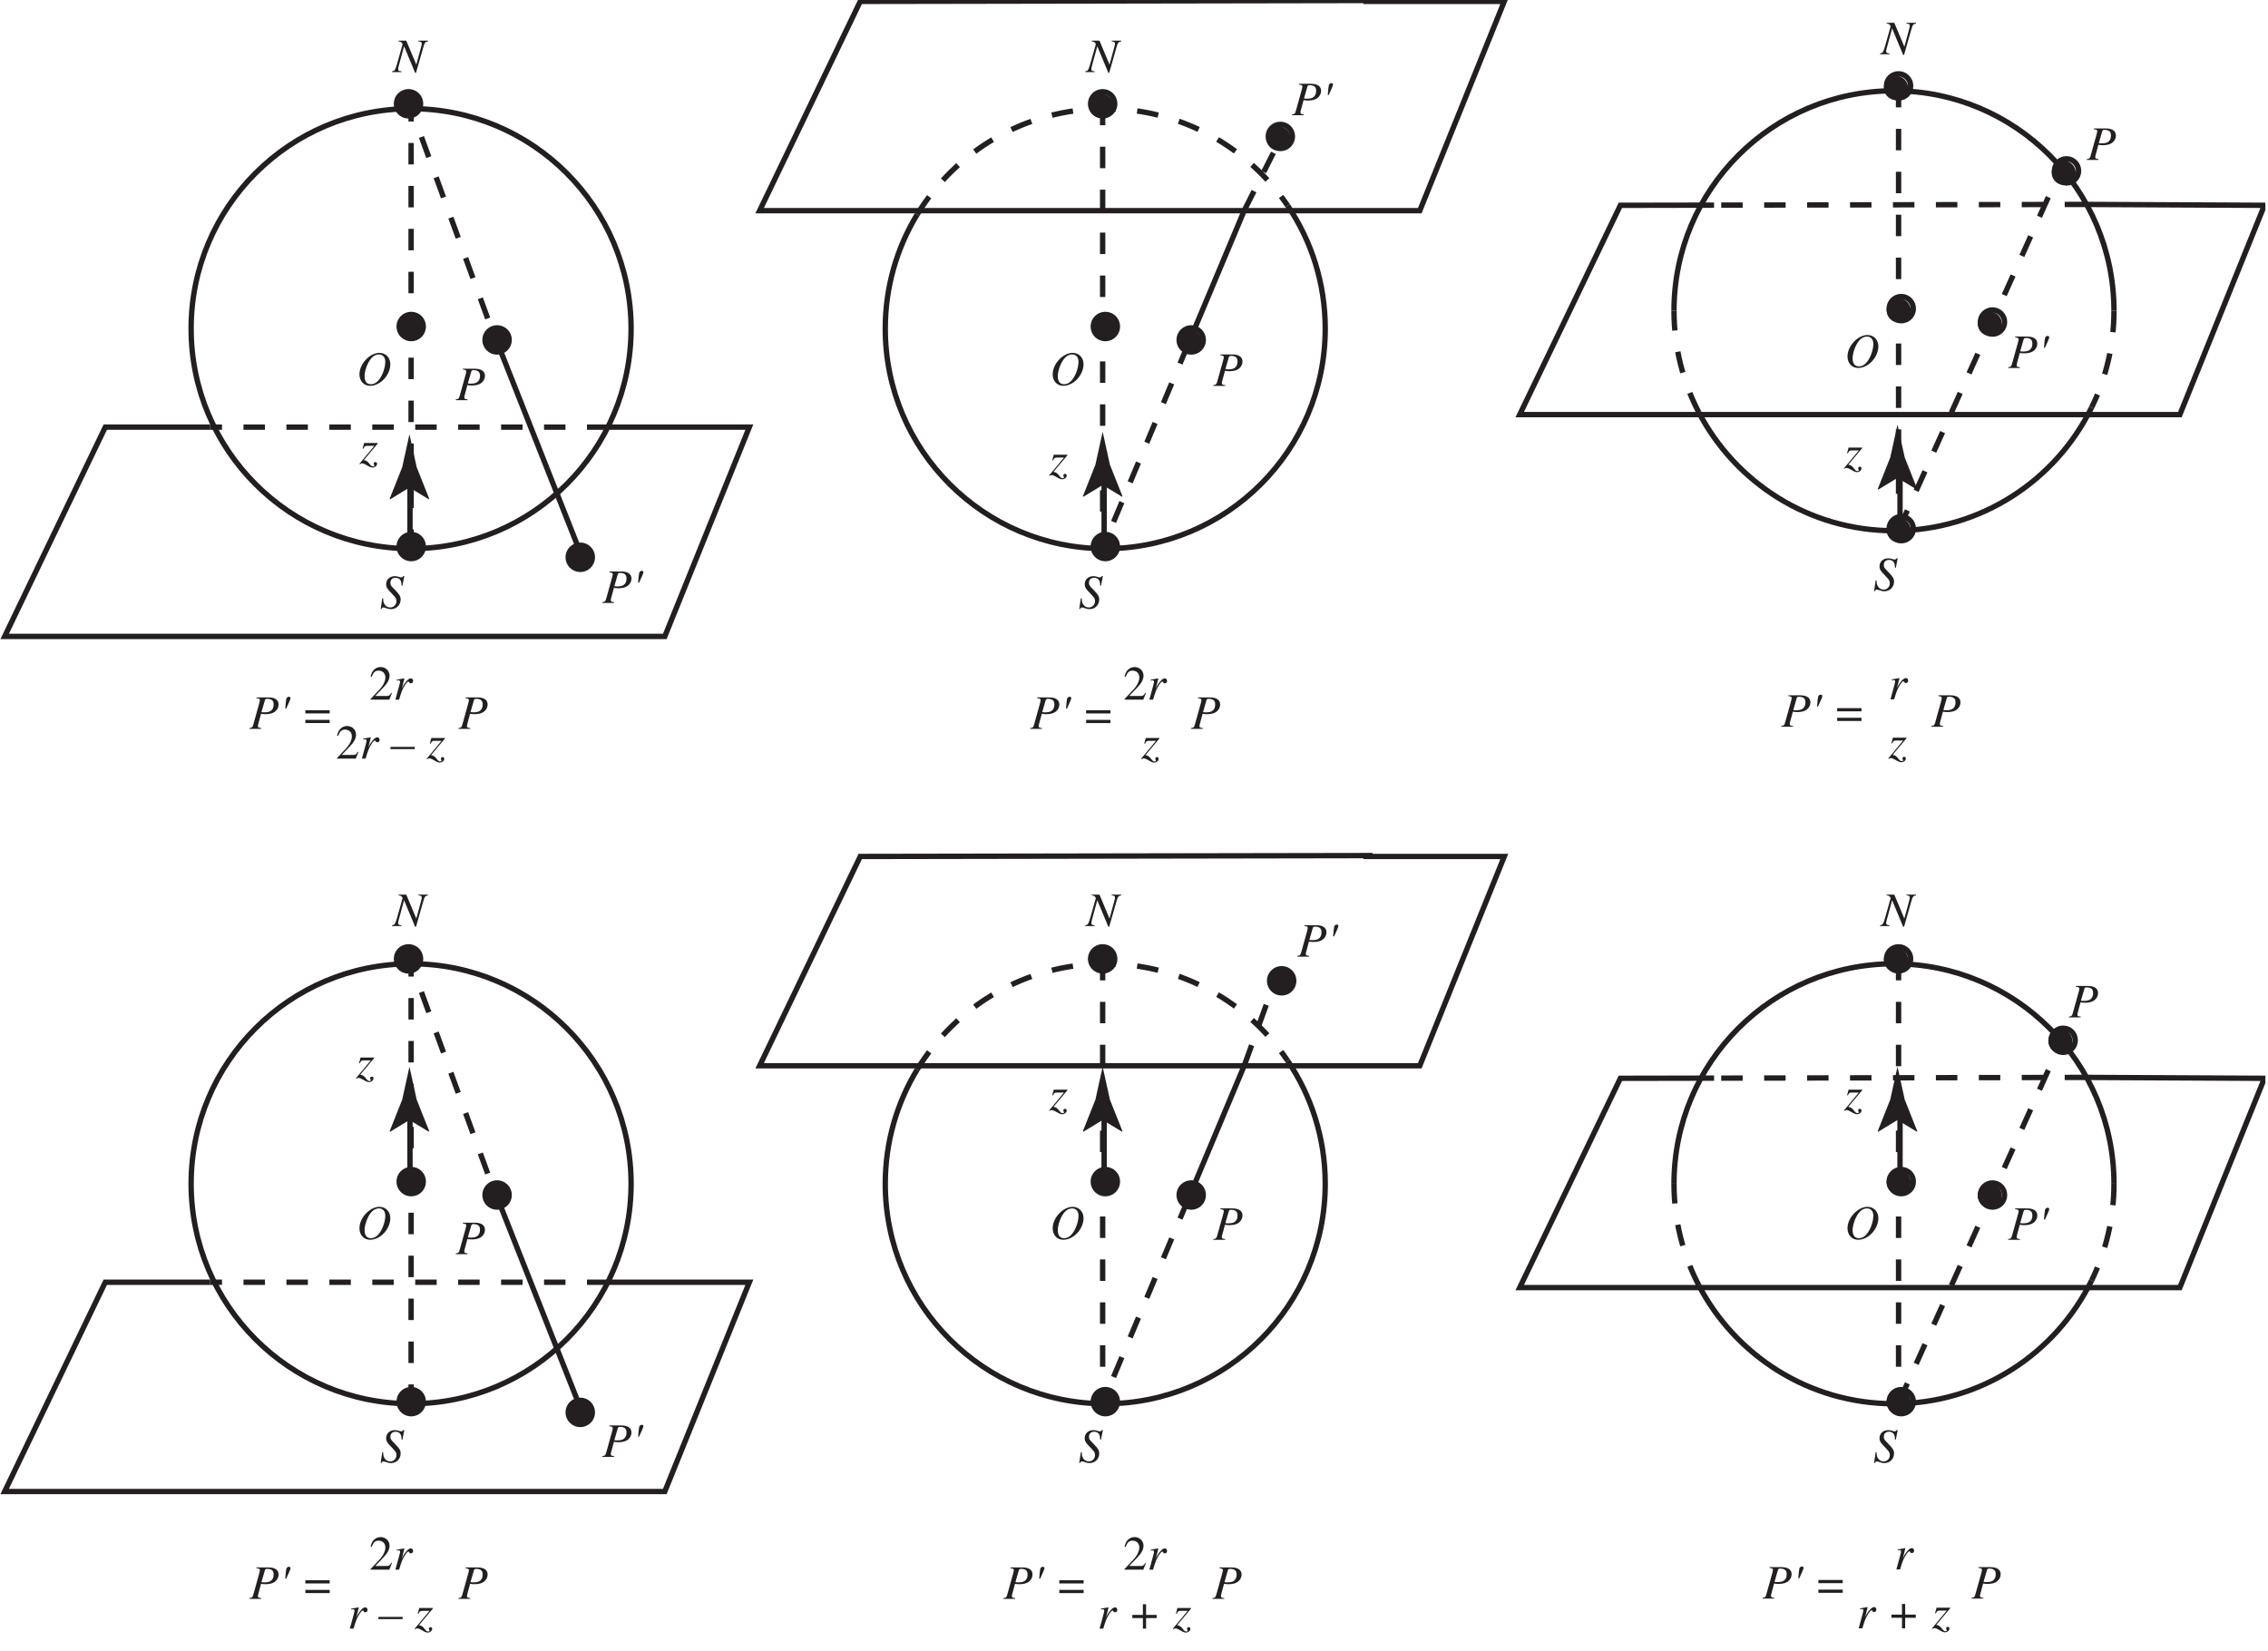 <?xml version="1.0" encoding="UTF-8"?>
<svg xmlns="http://www.w3.org/2000/svg" xmlns:xlink="http://www.w3.org/1999/xlink" width="422.58" height="307.59" viewBox="0 0 422.58 307.59">
<defs>
<g>
<g id="glyph-0-0">
</g>
<g id="glyph-0-1">
<path d="M 4.266 -5.984 C 3.5 -5.984 2.688 -5.625 1.969 -4.969 C 1.062 -4.125 0.531 -3.031 0.531 -1.984 C 0.531 -0.734 1.359 0.156 2.5 0.156 C 4.359 0.156 6.188 -1.719 6.281 -3.75 C 6.344 -5.016 5.469 -5.984 4.266 -5.984 Z M 4.172 -5.688 C 4.891 -5.688 5.344 -5.172 5.344 -4.328 C 5.344 -3.344 4.922 -2.047 4.328 -1.188 C 3.844 -0.484 3.281 -0.141 2.656 -0.141 C 1.891 -0.141 1.484 -0.672 1.484 -1.656 C 1.484 -2.5 1.922 -3.844 2.469 -4.625 C 2.969 -5.344 3.516 -5.688 4.172 -5.688 Z M 4.172 -5.688 "/>
</g>
<g id="glyph-0-2">
<path d="M 1.312 -5.719 C 1.828 -5.656 1.953 -5.578 1.953 -5.344 C 1.953 -5.203 1.906 -5.047 1.797 -4.625 L 0.734 -0.812 C 0.578 -0.266 0.516 -0.219 0 -0.141 L 0 0 L 2.203 0 L 2.203 -0.141 C 1.641 -0.219 1.594 -0.25 1.594 -0.562 C 1.594 -0.672 1.609 -0.734 1.703 -1.078 L 2.172 -2.812 C 2.406 -2.766 2.625 -2.734 3 -2.734 C 3.734 -2.734 4.344 -2.891 4.719 -3.172 C 5.172 -3.5 5.438 -4 5.438 -4.531 C 5.438 -5.391 4.766 -5.859 3.547 -5.859 L 1.312 -5.859 Z M 2.891 -5.344 C 2.953 -5.531 3.047 -5.594 3.312 -5.594 C 3.656 -5.594 4 -5.516 4.172 -5.375 C 4.406 -5.219 4.516 -4.953 4.516 -4.531 C 4.516 -3.938 4.297 -3.531 3.906 -3.297 C 3.625 -3.141 3.281 -3.078 2.719 -3.078 C 2.562 -3.078 2.516 -3.078 2.25 -3.125 Z M 2.891 -5.344 "/>
</g>
<g id="glyph-0-3">
<path d="M 4.203 -4.203 L 4.562 -6 L 4.359 -6 C 4.234 -5.797 4.156 -5.766 3.953 -5.766 C 3.844 -5.766 3.734 -5.781 3.547 -5.859 C 3.344 -5.938 3.047 -5.984 2.781 -5.984 C 1.844 -5.984 1.172 -5.359 1.172 -4.484 C 1.172 -4 1.312 -3.734 1.844 -3.156 C 1.891 -3.125 2.047 -2.953 2.203 -2.781 C 2.344 -2.625 2.484 -2.484 2.547 -2.406 C 2.969 -1.969 3.094 -1.734 3.094 -1.344 C 3.094 -0.672 2.594 -0.156 1.938 -0.156 C 1.172 -0.156 0.625 -0.797 0.625 -1.672 C 0.625 -1.734 0.625 -1.766 0.641 -1.844 L 0.453 -1.875 L 0.156 0.141 L 0.312 0.141 C 0.375 -0.078 0.469 -0.156 0.656 -0.156 C 0.75 -0.156 0.891 -0.125 1.125 -0.047 C 1.531 0.109 1.781 0.156 2.062 0.156 C 3.094 0.156 3.875 -0.609 3.875 -1.641 C 3.875 -2.219 3.672 -2.562 2.859 -3.391 C 2.047 -4.203 1.969 -4.328 1.969 -4.766 C 1.969 -5.344 2.344 -5.688 2.953 -5.688 C 3.297 -5.688 3.562 -5.562 3.75 -5.359 C 3.953 -5.125 4.031 -4.828 4.047 -4.234 Z M 4.203 -4.203 "/>
</g>
<g id="glyph-0-4">
<path d="M 1.375 -3.781 C 1.906 -4.922 2.172 -5.578 2.172 -5.719 C 2.172 -5.859 2.047 -5.984 1.875 -5.984 C 1.656 -5.984 1.438 -5.812 1.391 -5.609 C 1.344 -5.406 1.25 -4.703 1.188 -3.781 Z M 1.375 -3.781 "/>
</g>
<g id="glyph-0-5">
<path d="M 6.531 -5.859 L 4.75 -5.859 L 4.75 -5.719 C 5.25 -5.672 5.375 -5.594 5.375 -5.266 C 5.375 -5.156 5.359 -5.062 5.297 -4.875 C 5.281 -4.844 5.281 -4.812 5.281 -4.797 L 4.359 -1.391 L 2.484 -5.859 L 1.047 -5.859 L 1.047 -5.719 C 1.469 -5.688 1.641 -5.562 1.812 -5.219 L 0.75 -1.469 C 0.406 -0.328 0.328 -0.219 -0.172 -0.141 L -0.172 0 L 1.594 0 L 1.594 -0.141 C 1.125 -0.172 0.969 -0.281 0.969 -0.531 C 0.969 -0.641 1 -0.828 1.047 -1.016 L 2.078 -4.812 L 4.141 0.141 L 4.297 0.141 L 5.594 -4.391 C 5.922 -5.547 5.969 -5.594 6.531 -5.719 Z M 6.531 -5.859 "/>
</g>
<g id="glyph-0-6">
<path d="M 0.734 -2.781 C 0.906 -3.219 1.047 -3.312 1.453 -3.312 L 2.766 -3.312 L -0.016 0.031 L 0.062 0.109 C 0.203 0 0.328 -0.047 0.469 -0.047 C 0.703 -0.047 0.984 0.078 1.406 0.328 C 1.859 0.609 2.156 0.734 2.422 0.734 C 2.859 0.734 3.266 0.406 3.266 0.047 C 3.266 -0.156 3.141 -0.281 2.953 -0.281 C 2.766 -0.281 2.641 -0.156 2.641 0.016 C 2.641 0.078 2.672 0.156 2.719 0.266 C 2.75 0.328 2.766 0.375 2.766 0.406 C 2.766 0.484 2.672 0.531 2.531 0.531 C 2.297 0.531 2.188 0.453 1.891 0.094 C 1.5 -0.422 1.328 -0.531 0.812 -0.656 L 3.406 -3.75 L 3.406 -3.844 L 0.859 -3.844 L 0.578 -2.812 Z M 0.734 -2.781 "/>
</g>
<g id="glyph-0-7">
</g>
<g id="glyph-0-8">
<path d="M 5.297 -3.469 L 0.766 -3.469 L 0.766 -2.875 L 5.297 -2.875 Z M 5.297 -1.672 L 0.766 -1.672 L 0.766 -1.078 L 5.297 -1.078 Z M 5.297 -1.672 "/>
</g>
<g id="glyph-0-9">
<path d="M 1.094 0 C 1.547 -1.531 1.703 -1.906 2.125 -2.594 C 2.422 -3.094 2.672 -3.375 2.828 -3.375 C 2.891 -3.375 2.922 -3.344 2.969 -3.25 C 3.031 -3.094 3.109 -3.047 3.281 -3.047 C 3.562 -3.047 3.703 -3.219 3.703 -3.5 C 3.703 -3.766 3.531 -3.969 3.281 -3.969 C 3.078 -3.969 2.828 -3.828 2.594 -3.578 C 2.234 -3.203 1.875 -2.672 1.719 -2.312 L 1.594 -2 L 2.078 -3.938 L 2.047 -3.969 C 1.391 -3.844 1.312 -3.828 0.656 -3.719 L 0.656 -3.562 C 0.859 -3.609 0.891 -3.609 0.969 -3.609 C 1.156 -3.609 1.281 -3.516 1.281 -3.359 C 1.281 -3.234 1.281 -3.234 1.125 -2.625 L 0.406 0 Z M 1.094 0 "/>
</g>
<g id="glyph-0-10">
<path d="M 4.531 -2.188 L 0.016 -2.188 L -0.047 -1.766 L 4.469 -1.766 Z M 4.531 -2.188 "/>
</g>
<g id="glyph-0-11">
<path d="M 2.734 -2.562 L 0.766 -2.562 L 0.766 -1.969 L 2.734 -1.969 L 2.734 0 L 3.328 0 L 3.328 -1.969 L 5.297 -1.969 L 5.297 -2.562 L 3.328 -2.562 L 3.328 -4.547 L 2.734 -4.547 Z M 2.734 -2.562 "/>
</g>
<g id="glyph-1-0">
</g>
<g id="glyph-1-1">
<path d="M 4.266 -1.234 L 4.156 -1.281 C 3.812 -0.75 3.719 -0.688 3.297 -0.688 L 1.156 -0.688 L 2.656 -2.266 C 3.453 -3.094 3.812 -3.781 3.812 -4.484 C 3.812 -5.375 3.078 -6.078 2.141 -6.078 C 1.656 -6.078 1.188 -5.875 0.859 -5.516 C 0.562 -5.203 0.438 -4.922 0.281 -4.281 L 0.469 -4.234 C 0.828 -5.125 1.141 -5.406 1.766 -5.406 C 2.531 -5.406 3.031 -4.891 3.031 -4.141 C 3.031 -3.438 2.625 -2.609 1.875 -1.812 L 0.266 -0.109 L 0.266 0 L 3.766 0 Z M 4.266 -1.234 "/>
</g>
</g>
<clipPath id="clip-0">
<path clip-rule="nonzero" d="M 0.07 233 L 146 233 L 146 284 L 0.07 284 Z M 0.07 233 "/>
</clipPath>
<clipPath id="clip-1">
<path clip-rule="nonzero" d="M 0.07 74 L 146 74 L 146 125 L 0.07 125 Z M 0.07 74 "/>
</clipPath>
<clipPath id="clip-2">
<path clip-rule="nonzero" d="M 277 195 L 422.09 195 L 422.09 246 L 277 246 Z M 277 195 "/>
</clipPath>
<clipPath id="clip-3">
<path clip-rule="nonzero" d="M 277 32 L 422.09 32 L 422.09 84 L 277 84 Z M 277 32 "/>
</clipPath>
</defs>
<path fill="none" stroke-width="10" stroke-linecap="butt" stroke-linejoin="miter" stroke="rgb(13.73%, 12.16%, 12.549%)" stroke-opacity="1" stroke-miterlimit="4" d="M 1175.146 866.083 C 1175.146 639.688 991.659 456.163 765.264 456.163 C 538.908 456.163 355.383 639.688 355.383 866.083 C 355.383 1092.439 538.908 1275.965 765.264 1275.965 C 991.659 1275.965 1175.146 1092.439 1175.146 866.083 Z M 1175.146 866.083 " transform="matrix(0.1, 0, 0, -0.1, 0.072, 307.181)"/>
<path fill="none" stroke-width="10" stroke-linecap="butt" stroke-linejoin="miter" stroke="rgb(13.73%, 12.16%, 12.549%)" stroke-opacity="1" stroke-dasharray="40 40" stroke-miterlimit="4" d="M 1132.941 682.558 L 390.468 682.558 " transform="matrix(0.1, 0, 0, -0.1, 0.072, 307.181)"/>
<g clip-path="url(#clip-0)">
<path fill="none" stroke-width="10" stroke-linecap="butt" stroke-linejoin="miter" stroke="rgb(13.73%, 12.16%, 12.549%)" stroke-opacity="1" stroke-miterlimit="4" d="M 390.468 682.558 L 195.443 682.558 L 7.967 292.586 L 1237.964 292.586 L 1395.478 682.558 L 1132.941 682.558 " transform="matrix(0.1, 0, 0, -0.1, 0.072, 307.181)"/>
</g>
<path fill="none" stroke-width="10" stroke-linecap="butt" stroke-linejoin="miter" stroke="rgb(13.73%, 12.16%, 12.549%)" stroke-opacity="1" stroke-dasharray="40 40" stroke-miterlimit="4" d="M 907.954 885.054 L 765.264 1275.965 L 765.264 456.163 " transform="matrix(0.1, 0, 0, -0.1, 0.072, 307.181)"/>
<path fill="none" stroke-width="10" stroke-linecap="butt" stroke-linejoin="miter" stroke="rgb(13.73%, 12.16%, 12.549%)" stroke-opacity="1" stroke-miterlimit="4" d="M 1082.953 442.551 L 922.935 847.582 " transform="matrix(0.1, 0, 0, -0.1, 0.072, 307.181)"/>
<path fill-rule="nonzero" fill="rgb(13.73%, 12.16%, 12.549%)" fill-opacity="1" d="M 78.762 261.234 C 78.762 259.992 77.754 258.988 76.516 258.988 C 75.273 258.988 74.27 259.992 74.27 261.234 C 74.27 262.477 75.273 263.48 76.516 263.48 C 77.754 263.48 78.762 262.477 78.762 261.234 "/>
<path fill="none" stroke-width="10" stroke-linecap="butt" stroke-linejoin="miter" stroke="rgb(13.73%, 12.16%, 12.549%)" stroke-opacity="1" stroke-miterlimit="4" d="M 787.951 460.074 C 787.951 472.513 777.859 482.565 765.46 482.565 C 753.021 482.565 742.969 472.513 742.969 460.074 C 742.969 447.636 753.021 437.583 765.46 437.583 C 777.859 437.583 787.951 447.636 787.951 460.074 Z M 787.951 460.074 " transform="matrix(0.1, 0, 0, -0.1, 0.072, 307.181)"/>
<path fill-rule="nonzero" fill="rgb(13.73%, 12.16%, 12.549%)" fill-opacity="1" d="M 94.742 222.785 C 94.742 221.543 93.734 220.539 92.492 220.539 C 91.254 220.539 90.246 221.543 90.246 222.785 C 90.246 224.027 91.254 225.031 92.492 225.031 C 93.734 225.031 94.742 224.027 94.742 222.785 "/>
<path fill="none" stroke-width="10" stroke-linecap="butt" stroke-linejoin="miter" stroke="rgb(13.73%, 12.16%, 12.549%)" stroke-opacity="1" stroke-miterlimit="4" d="M 947.968 845.079 C 947.968 857.517 937.877 867.57 925.438 867.57 C 913.039 867.57 902.947 857.517 902.947 845.079 C 902.947 832.64 913.039 822.588 925.438 822.588 C 937.877 822.588 947.968 832.64 947.968 845.079 Z M 947.968 845.079 " transform="matrix(0.1, 0, 0, -0.1, 0.072, 307.181)"/>
<path fill-rule="nonzero" fill="rgb(13.73%, 12.16%, 12.549%)" fill-opacity="1" d="M 78.762 220.289 C 78.762 219.047 77.758 218.043 76.516 218.043 C 75.273 218.043 74.27 219.047 74.27 220.289 C 74.27 221.531 75.273 222.535 76.516 222.535 C 77.758 222.535 78.762 221.531 78.762 220.289 "/>
<path fill="none" stroke-width="10" stroke-linecap="butt" stroke-linejoin="miter" stroke="rgb(13.73%, 12.16%, 12.549%)" stroke-opacity="1" stroke-miterlimit="4" d="M 787.951 870.073 C 787.951 882.511 777.898 892.564 765.46 892.564 C 753.021 892.564 742.969 882.511 742.969 870.073 C 742.969 857.635 753.021 847.582 765.46 847.582 C 777.898 847.582 787.951 857.635 787.951 870.073 Z M 787.951 870.073 " transform="matrix(0.1, 0, 0, -0.1, 0.072, 307.181)"/>
<path fill-rule="nonzero" fill="rgb(13.73%, 12.16%, 12.549%)" fill-opacity="1" d="M 78.262 178.844 C 78.262 177.602 77.258 176.598 76.016 176.598 C 74.773 176.598 73.77 177.602 73.77 178.844 C 73.77 180.086 74.773 181.09 76.016 181.09 C 77.258 181.09 78.262 180.086 78.262 178.844 "/>
<path fill="none" stroke-width="10" stroke-linecap="butt" stroke-linejoin="miter" stroke="rgb(13.73%, 12.16%, 12.549%)" stroke-opacity="1" stroke-miterlimit="4" d="M 782.944 1285.079 C 782.944 1297.517 772.892 1307.569 760.453 1307.569 C 748.015 1307.569 737.962 1297.517 737.962 1285.079 C 737.962 1272.64 748.015 1262.588 760.453 1262.588 C 772.892 1262.588 782.944 1272.64 782.944 1285.079 Z M 782.944 1285.079 " transform="matrix(0.1, 0, 0, -0.1, 0.072, 307.181)"/>
<path fill-rule="nonzero" fill="rgb(13.73%, 12.16%, 12.549%)" fill-opacity="1" d="M 110.223 263.23 C 110.223 261.992 109.215 260.984 107.973 260.984 C 106.734 260.984 105.727 261.992 105.727 263.23 C 105.727 264.473 106.734 265.48 107.973 265.48 C 109.215 265.48 110.223 264.473 110.223 263.23 "/>
<path fill="none" stroke-width="10" stroke-linecap="butt" stroke-linejoin="miter" stroke="rgb(13.73%, 12.16%, 12.549%)" stroke-opacity="1" stroke-miterlimit="4" d="M 1102.979 440.087 C 1102.979 452.486 1092.888 462.577 1080.449 462.577 C 1068.05 462.577 1057.959 452.486 1057.959 440.087 C 1057.959 427.648 1068.05 417.557 1080.449 417.557 C 1092.888 417.557 1102.979 427.648 1102.979 440.087 Z M 1102.979 440.087 " transform="matrix(0.1, 0, 0, -0.1, 0.072, 307.181)"/>
<g fill="rgb(13.73%, 12.16%, 12.549%)" fill-opacity="1">
<use xlink:href="#glyph-0-1" x="66.444" y="230.857"/>
</g>
<g fill="rgb(13.73%, 12.16%, 12.549%)" fill-opacity="1">
<use xlink:href="#glyph-0-2" x="84.92" y="233.687"/>
</g>
<g fill="rgb(13.73%, 12.16%, 12.549%)" fill-opacity="1">
<use xlink:href="#glyph-0-3" x="70.773" y="272.469"/>
</g>
<g fill="rgb(13.73%, 12.16%, 12.549%)" fill-opacity="1">
<use xlink:href="#glyph-0-2" x="112.218" y="271.469"/>
</g>
<g fill="rgb(13.73%, 12.16%, 12.549%)" fill-opacity="1">
<use xlink:href="#glyph-0-4" x="117.709" y="271.469"/>
</g>
<g fill="rgb(13.73%, 12.16%, 12.549%)" fill-opacity="1">
<use xlink:href="#glyph-0-5" x="73.21" y="172.555"/>
</g>
<path fill="none" stroke-width="10" stroke-linecap="butt" stroke-linejoin="miter" stroke="rgb(13.73%, 12.16%, 12.549%)" stroke-opacity="1" stroke-miterlimit="4" d="M 763.191 884.233 L 763.191 996.374 " transform="matrix(0.1, 0, 0, -0.1, 0.072, 307.181)"/>
<path fill-rule="nonzero" fill="rgb(13.73%, 12.16%, 12.549%)" fill-opacity="1" d="M 76.289 208.695 L 72.691 210.883 L 72.609 210.762 L 74.941 204.895 C 75.391 202.848 75.84 200.805 76.289 198.762 C 76.738 200.805 77.188 202.848 77.637 204.895 L 79.969 210.762 L 79.906 210.883 L 76.289 208.695 "/>
<g fill="rgb(13.73%, 12.16%, 12.549%)" fill-opacity="1">
<use xlink:href="#glyph-0-6" x="66.321" y="200.898"/>
</g>
<g fill="rgb(13.73%, 12.16%, 12.549%)" fill-opacity="1">
<use xlink:href="#glyph-0-2" x="46.469" y="297.925"/>
</g>
<g fill="rgb(13.73%, 12.16%, 12.549%)" fill-opacity="1">
<use xlink:href="#glyph-0-4" x="51.959" y="297.925"/>
</g>
<g fill="rgb(13.73%, 12.16%, 12.549%)" fill-opacity="1">
<use xlink:href="#glyph-0-7" x="53.881" y="297.925"/>
<use xlink:href="#glyph-0-8" x="56.128" y="297.925"/>
<use xlink:href="#glyph-0-7" x="62.195" y="297.925"/>
</g>
<g fill="rgb(13.73%, 12.16%, 12.549%)" fill-opacity="1">
<use xlink:href="#glyph-0-2" x="85.417" y="297.925"/>
</g>
<g fill="rgb(13.73%, 12.16%, 12.549%)" fill-opacity="1">
<use xlink:href="#glyph-1-1" x="68.771" y="292.486"/>
</g>
<g fill="rgb(13.73%, 12.16%, 12.549%)" fill-opacity="1">
<use xlink:href="#glyph-0-9" x="73.265" y="292.486"/>
</g>
<g fill="rgb(13.73%, 12.16%, 12.549%)" fill-opacity="1">
<use xlink:href="#glyph-0-9" x="64.775" y="303.471"/>
<use xlink:href="#glyph-0-7" x="68.271" y="303.471"/>
</g>
<g fill="rgb(13.73%, 12.16%, 12.549%)" fill-opacity="1">
<use xlink:href="#glyph-0-10" x="70.52" y="303.471"/>
<use xlink:href="#glyph-0-7" x="75.014" y="303.471"/>
<use xlink:href="#glyph-0-6" x="77.261" y="303.471"/>
</g>
<g fill="rgb(13.73%, 12.16%, 12.549%)" fill-opacity="1">
<use xlink:href="#glyph-0-2" x="46.469" y="135.808"/>
</g>
<g fill="rgb(13.73%, 12.16%, 12.549%)" fill-opacity="1">
<use xlink:href="#glyph-0-4" x="51.959" y="135.808"/>
</g>
<g fill="rgb(13.73%, 12.16%, 12.549%)" fill-opacity="1">
<use xlink:href="#glyph-0-7" x="53.881" y="135.808"/>
<use xlink:href="#glyph-0-8" x="56.128" y="135.808"/>
<use xlink:href="#glyph-0-7" x="62.195" y="135.808"/>
</g>
<g fill="rgb(13.73%, 12.16%, 12.549%)" fill-opacity="1">
<use xlink:href="#glyph-0-2" x="85.417" y="135.808"/>
</g>
<g fill="rgb(13.73%, 12.16%, 12.549%)" fill-opacity="1">
<use xlink:href="#glyph-1-1" x="68.771" y="130.368"/>
</g>
<g fill="rgb(13.73%, 12.16%, 12.549%)" fill-opacity="1">
<use xlink:href="#glyph-0-9" x="73.265" y="130.368"/>
</g>
<g fill="rgb(13.73%, 12.16%, 12.549%)" fill-opacity="1">
<use xlink:href="#glyph-1-1" x="62.528" y="141.353"/>
</g>
<g fill="rgb(13.73%, 12.16%, 12.549%)" fill-opacity="1">
<use xlink:href="#glyph-0-9" x="67.022" y="141.353"/>
<use xlink:href="#glyph-0-7" x="70.518" y="141.353"/>
</g>
<g fill="rgb(13.73%, 12.16%, 12.549%)" fill-opacity="1">
<use xlink:href="#glyph-0-10" x="72.767" y="141.353"/>
<use xlink:href="#glyph-0-7" x="77.261" y="141.353"/>
<use xlink:href="#glyph-0-6" x="79.508" y="141.353"/>
</g>
<g fill="rgb(13.73%, 12.16%, 12.549%)" fill-opacity="1">
<use xlink:href="#glyph-0-2" x="186.948" y="297.926"/>
</g>
<g fill="rgb(13.73%, 12.16%, 12.549%)" fill-opacity="1">
<use xlink:href="#glyph-0-4" x="192.439" y="297.926"/>
</g>
<g fill="rgb(13.73%, 12.16%, 12.549%)" fill-opacity="1">
<use xlink:href="#glyph-0-7" x="194.36" y="297.926"/>
<use xlink:href="#glyph-0-8" x="196.607" y="297.926"/>
<use xlink:href="#glyph-0-7" x="202.674" y="297.926"/>
</g>
<g fill="rgb(13.73%, 12.16%, 12.549%)" fill-opacity="1">
<use xlink:href="#glyph-0-2" x="225.897" y="297.926"/>
</g>
<g fill="rgb(13.73%, 12.16%, 12.549%)" fill-opacity="1">
<use xlink:href="#glyph-1-1" x="209.25" y="292.486"/>
</g>
<g fill="rgb(13.73%, 12.16%, 12.549%)" fill-opacity="1">
<use xlink:href="#glyph-0-9" x="213.744" y="292.486"/>
</g>
<g fill="rgb(13.73%, 12.16%, 12.549%)" fill-opacity="1">
<use xlink:href="#glyph-0-9" x="204.469" y="303.471"/>
<use xlink:href="#glyph-0-7" x="207.965" y="303.471"/>
</g>
<g fill="rgb(13.73%, 12.16%, 12.549%)" fill-opacity="1">
<use xlink:href="#glyph-0-11" x="210.213" y="303.471"/>
</g>
<g fill="rgb(13.73%, 12.16%, 12.549%)" fill-opacity="1">
<use xlink:href="#glyph-0-7" x="216.279" y="303.471"/>
<use xlink:href="#glyph-0-6" x="218.526" y="303.471"/>
</g>
<g fill="rgb(13.73%, 12.16%, 12.549%)" fill-opacity="1">
<use xlink:href="#glyph-0-2" x="191.942" y="135.812"/>
</g>
<g fill="rgb(13.73%, 12.16%, 12.549%)" fill-opacity="1">
<use xlink:href="#glyph-0-4" x="197.432" y="135.812"/>
</g>
<g fill="rgb(13.73%, 12.16%, 12.549%)" fill-opacity="1">
<use xlink:href="#glyph-0-7" x="199.354" y="135.812"/>
<use xlink:href="#glyph-0-8" x="201.601" y="135.812"/>
<use xlink:href="#glyph-0-7" x="207.668" y="135.812"/>
</g>
<g fill="rgb(13.73%, 12.16%, 12.549%)" fill-opacity="1">
<use xlink:href="#glyph-0-2" x="221.902" y="135.812"/>
</g>
<g fill="rgb(13.73%, 12.16%, 12.549%)" fill-opacity="1">
<use xlink:href="#glyph-1-1" x="209.25" y="130.372"/>
</g>
<g fill="rgb(13.73%, 12.16%, 12.549%)" fill-opacity="1">
<use xlink:href="#glyph-0-9" x="213.744" y="130.372"/>
</g>
<g fill="rgb(13.73%, 12.16%, 12.549%)" fill-opacity="1">
<use xlink:href="#glyph-0-7" x="210.374" y="141.357"/>
<use xlink:href="#glyph-0-6" x="212.621" y="141.357"/>
</g>
<g fill="rgb(13.73%, 12.16%, 12.549%)" fill-opacity="1">
<use xlink:href="#glyph-0-2" x="328.385" y="297.873"/>
</g>
<g fill="rgb(13.73%, 12.16%, 12.549%)" fill-opacity="1">
<use xlink:href="#glyph-0-4" x="333.875" y="297.873"/>
</g>
<g fill="rgb(13.73%, 12.16%, 12.549%)" fill-opacity="1">
<use xlink:href="#glyph-0-7" x="335.798" y="297.873"/>
<use xlink:href="#glyph-0-8" x="338.045" y="297.873"/>
<use xlink:href="#glyph-0-7" x="344.112" y="297.873"/>
</g>
<g fill="rgb(13.73%, 12.16%, 12.549%)" fill-opacity="1">
<use xlink:href="#glyph-0-2" x="367.333" y="297.873"/>
</g>
<g fill="rgb(13.73%, 12.16%, 12.549%)" fill-opacity="1">
<use xlink:href="#glyph-0-9" x="352.934" y="292.433"/>
</g>
<g fill="rgb(13.73%, 12.16%, 12.549%)" fill-opacity="1">
<use xlink:href="#glyph-0-9" x="345.905" y="303.418"/>
<use xlink:href="#glyph-0-7" x="349.402" y="303.418"/>
</g>
<g fill="rgb(13.73%, 12.16%, 12.549%)" fill-opacity="1">
<use xlink:href="#glyph-0-11" x="351.651" y="303.418"/>
</g>
<g fill="rgb(13.73%, 12.16%, 12.549%)" fill-opacity="1">
<use xlink:href="#glyph-0-7" x="357.716" y="303.418"/>
<use xlink:href="#glyph-0-6" x="359.963" y="303.418"/>
</g>
<path fill="none" stroke-width="10" stroke-linecap="butt" stroke-linejoin="miter" stroke="rgb(13.73%, 12.16%, 12.549%)" stroke-opacity="1" stroke-miterlimit="4" d="M 2398.493 1095.256 C 2442.692 1029.817 2468.508 950.962 2468.508 866.083 C 2468.508 639.688 2284.983 456.163 2058.627 456.163 C 1832.231 456.163 1648.745 639.688 1648.745 866.083 C 1648.745 943.96 1670.454 1016.714 1708.121 1078.749 " transform="matrix(0.1, 0, 0, -0.1, 0.072, 307.181)"/>
<path fill="none" stroke-width="10" stroke-linecap="butt" stroke-linejoin="miter" stroke="rgb(13.73%, 12.16%, 12.549%)" stroke-opacity="1" stroke-dasharray="40 40" stroke-miterlimit="4" d="M 1708.121 1078.749 C 1780.053 1196.953 1910.109 1275.965 2058.627 1275.965 C 2200.104 1275.965 2324.84 1204.268 2398.493 1095.256 " transform="matrix(0.1, 0, 0, -0.1, 0.072, 307.181)"/>
<path fill="none" stroke-width="10" stroke-linecap="butt" stroke-linejoin="miter" stroke="rgb(13.73%, 12.16%, 12.549%)" stroke-opacity="1" stroke-miterlimit="4" d="M 2556.711 1477.561 L 1602.12 1475.919 L 1414.644 1085.907 L 2644.641 1085.907 L 2802.116 1475.919 L 2539.618 1475.919 " transform="matrix(0.1, 0, 0, -0.1, 0.072, 307.181)"/>
<path fill-rule="nonzero" fill="rgb(13.73%, 12.16%, 12.549%)" fill-opacity="1" d="M 207.922 261.234 C 207.922 259.992 206.918 258.988 205.676 258.988 C 204.438 258.988 203.43 259.992 203.43 261.234 C 203.43 262.477 204.438 263.48 205.676 263.48 C 206.918 263.48 207.922 262.477 207.922 261.234 "/>
<path fill="none" stroke-width="10" stroke-linecap="butt" stroke-linejoin="miter" stroke="rgb(13.73%, 12.16%, 12.549%)" stroke-opacity="1" stroke-miterlimit="4" d="M 2081.274 460.074 C 2081.274 472.513 2071.221 482.565 2058.783 482.565 C 2046.384 482.565 2036.292 472.513 2036.292 460.074 C 2036.292 447.636 2046.384 437.583 2058.783 437.583 C 2071.221 437.583 2081.274 447.636 2081.274 460.074 Z M 2081.274 460.074 " transform="matrix(0.1, 0, 0, -0.1, 0.072, 307.181)"/>
<path fill-rule="nonzero" fill="rgb(13.73%, 12.16%, 12.549%)" fill-opacity="1" d="M 223.902 222.785 C 223.902 221.543 222.898 220.539 221.656 220.539 C 220.414 220.539 219.406 221.543 219.406 222.785 C 219.406 224.027 220.414 225.031 221.656 225.031 C 222.898 225.031 223.902 224.027 223.902 222.785 "/>
<path fill="none" stroke-width="10" stroke-linecap="butt" stroke-linejoin="miter" stroke="rgb(13.73%, 12.16%, 12.549%)" stroke-opacity="1" stroke-miterlimit="4" d="M 2241.292 845.079 C 2241.292 857.517 2231.239 867.57 2218.801 867.57 C 2206.362 867.57 2196.271 857.517 2196.271 845.079 C 2196.271 832.64 2206.362 822.588 2218.801 822.588 C 2231.239 822.588 2241.292 832.64 2241.292 845.079 Z M 2241.292 845.079 " transform="matrix(0.1, 0, 0, -0.1, 0.072, 307.181)"/>
<path fill-rule="nonzero" fill="rgb(13.73%, 12.16%, 12.549%)" fill-opacity="1" d="M 207.922 220.289 C 207.922 219.047 206.918 218.043 205.676 218.043 C 204.438 218.043 203.43 219.047 203.43 220.289 C 203.43 221.531 204.438 222.535 205.676 222.535 C 206.918 222.535 207.922 221.531 207.922 220.289 "/>
<path fill="none" stroke-width="10" stroke-linecap="butt" stroke-linejoin="miter" stroke="rgb(13.73%, 12.16%, 12.549%)" stroke-opacity="1" stroke-miterlimit="4" d="M 2081.274 870.073 C 2081.274 882.511 2071.221 892.564 2058.783 892.564 C 2046.384 892.564 2036.292 882.511 2036.292 870.073 C 2036.292 857.635 2046.384 847.582 2058.783 847.582 C 2071.221 847.582 2081.274 857.635 2081.274 870.073 Z M 2081.274 870.073 " transform="matrix(0.1, 0, 0, -0.1, 0.072, 307.181)"/>
<path fill-rule="nonzero" fill="rgb(13.73%, 12.16%, 12.549%)" fill-opacity="1" d="M 207.426 178.844 C 207.426 177.602 206.418 176.598 205.176 176.598 C 203.938 176.598 202.93 177.602 202.93 178.844 C 202.93 180.086 203.938 181.09 205.176 181.09 C 206.418 181.09 207.426 180.086 207.426 178.844 "/>
<path fill="none" stroke-width="10" stroke-linecap="butt" stroke-linejoin="miter" stroke="rgb(13.73%, 12.16%, 12.549%)" stroke-opacity="1" stroke-miterlimit="4" d="M 2076.306 1285.079 C 2076.306 1297.517 2066.215 1307.569 2053.776 1307.569 C 2041.377 1307.569 2031.285 1297.517 2031.285 1285.079 C 2031.285 1272.64 2041.377 1262.588 2053.776 1262.588 C 2066.215 1262.588 2076.306 1272.64 2076.306 1285.079 Z M 2076.306 1285.079 " transform="matrix(0.1, 0, 0, -0.1, 0.072, 307.181)"/>
<path fill-rule="nonzero" fill="rgb(13.73%, 12.16%, 12.549%)" fill-opacity="1" d="M 240.734 182.922 C 240.734 181.68 239.727 180.676 238.488 180.676 C 237.246 180.676 236.238 181.68 236.238 182.922 C 236.238 184.164 237.246 185.168 238.488 185.168 C 239.727 185.168 240.734 184.164 240.734 182.922 "/>
<path fill="none" stroke-width="10" stroke-linecap="butt" stroke-linejoin="miter" stroke="rgb(13.73%, 12.16%, 12.549%)" stroke-opacity="1" stroke-miterlimit="4" d="M 2409.836 1244.243 C 2409.836 1256.681 2399.745 1266.734 2387.345 1266.734 C 2374.907 1266.734 2364.815 1256.681 2364.815 1244.243 C 2364.815 1231.805 2374.907 1221.752 2387.345 1221.752 C 2399.745 1221.752 2409.836 1231.805 2409.836 1244.243 Z M 2409.836 1244.243 " transform="matrix(0.1, 0, 0, -0.1, 0.072, 307.181)"/>
<g fill="rgb(13.73%, 12.16%, 12.549%)" fill-opacity="1">
<use xlink:href="#glyph-0-1" x="195.606" y="230.857"/>
</g>
<g fill="rgb(13.73%, 12.16%, 12.549%)" fill-opacity="1">
<use xlink:href="#glyph-0-2" x="226.067" y="231.024"/>
</g>
<g fill="rgb(13.73%, 12.16%, 12.549%)" fill-opacity="1">
<use xlink:href="#glyph-0-3" x="200.933" y="272.469"/>
</g>
<g fill="rgb(13.73%, 12.16%, 12.549%)" fill-opacity="1">
<use xlink:href="#glyph-0-2" x="241.712" y="178.26"/>
</g>
<g fill="rgb(13.73%, 12.16%, 12.549%)" fill-opacity="1">
<use xlink:href="#glyph-0-4" x="247.203" y="178.26"/>
</g>
<g fill="rgb(13.73%, 12.16%, 12.549%)" fill-opacity="1">
<use xlink:href="#glyph-0-5" x="202.372" y="172.555"/>
</g>
<path fill="none" stroke-width="10" stroke-linecap="butt" stroke-linejoin="miter" stroke="rgb(13.73%, 12.16%, 12.549%)" stroke-opacity="1" stroke-miterlimit="4" d="M 2056.514 884.233 L 2056.514 996.374 " transform="matrix(0.1, 0, 0, -0.1, 0.072, 307.181)"/>
<path fill-rule="nonzero" fill="rgb(13.73%, 12.16%, 12.549%)" fill-opacity="1" d="M 205.449 208.695 L 201.852 210.883 L 201.773 210.762 L 204.102 204.895 C 204.551 202.848 205 200.805 205.449 198.762 C 205.902 200.805 206.352 202.848 206.801 204.895 L 209.133 210.762 L 209.07 210.883 L 205.449 208.695 "/>
<g fill="rgb(13.73%, 12.16%, 12.549%)" fill-opacity="1">
<use xlink:href="#glyph-0-6" x="195.482" y="206.89"/>
</g>
<path fill="none" stroke-width="10" stroke-linecap="butt" stroke-linejoin="miter" stroke="rgb(13.73%, 12.16%, 12.549%)" stroke-opacity="1" stroke-dasharray="40 40" stroke-miterlimit="4" d="M 2317.761 1086.611 L 2374.829 1244.243 " transform="matrix(0.1, 0, 0, -0.1, 0.072, 307.181)"/>
<path fill="none" stroke-width="10" stroke-linecap="butt" stroke-linejoin="miter" stroke="rgb(13.73%, 12.16%, 12.549%)" stroke-opacity="1" stroke-miterlimit="4" d="M 2216.767 845.9 L 2317.761 1086.611 " transform="matrix(0.1, 0, 0, -0.1, 0.072, 307.181)"/>
<path fill="none" stroke-width="10" stroke-linecap="butt" stroke-linejoin="miter" stroke="rgb(13.73%, 12.16%, 12.549%)" stroke-opacity="1" stroke-dasharray="40 40" stroke-miterlimit="4" d="M 2053.776 1285.079 L 2053.776 457.571 L 2216.767 845.9 " transform="matrix(0.1, 0, 0, -0.1, 0.072, 307.181)"/>
<path fill="none" stroke-width="10" stroke-linecap="butt" stroke-linejoin="miter" stroke="rgb(13.73%, 12.16%, 12.549%)" stroke-opacity="1" stroke-miterlimit="4" d="M 1175.146 2459.415 C 1175.146 2233.02 991.659 2049.495 765.264 2049.495 C 538.908 2049.495 355.383 2233.02 355.383 2459.415 C 355.383 2685.771 538.908 2869.297 765.264 2869.297 C 991.659 2869.297 1175.146 2685.771 1175.146 2459.415 Z M 1175.146 2459.415 " transform="matrix(0.1, 0, 0, -0.1, 0.072, 307.181)"/>
<path fill="none" stroke-width="10" stroke-linecap="butt" stroke-linejoin="miter" stroke="rgb(13.73%, 12.16%, 12.549%)" stroke-opacity="1" stroke-dasharray="40 40" stroke-miterlimit="4" d="M 1132.941 2275.929 L 390.468 2275.929 " transform="matrix(0.1, 0, 0, -0.1, 0.072, 307.181)"/>
<g clip-path="url(#clip-1)">
<path fill="none" stroke-width="10" stroke-linecap="butt" stroke-linejoin="miter" stroke="rgb(13.73%, 12.16%, 12.549%)" stroke-opacity="1" stroke-miterlimit="4" d="M 390.468 2275.929 L 195.443 2275.929 L 7.967 1885.917 L 1237.964 1885.917 L 1395.478 2275.929 L 1132.941 2275.929 " transform="matrix(0.1, 0, 0, -0.1, 0.072, 307.181)"/>
</g>
<path fill="none" stroke-width="10" stroke-linecap="butt" stroke-linejoin="miter" stroke="rgb(13.73%, 12.16%, 12.549%)" stroke-opacity="1" stroke-dasharray="40 40" stroke-miterlimit="4" d="M 907.954 2478.425 L 765.264 2869.297 L 765.264 2049.495 " transform="matrix(0.1, 0, 0, -0.1, 0.072, 307.181)"/>
<path fill="none" stroke-width="10" stroke-linecap="butt" stroke-linejoin="miter" stroke="rgb(13.73%, 12.16%, 12.549%)" stroke-opacity="1" stroke-miterlimit="4" d="M 1082.953 2035.922 L 922.935 2440.914 " transform="matrix(0.1, 0, 0, -0.1, 0.072, 307.181)"/>
<path fill-rule="nonzero" fill="rgb(13.73%, 12.16%, 12.549%)" fill-opacity="1" d="M 78.762 102.113 C 78.762 100.871 77.754 99.867 76.516 99.867 C 75.273 99.867 74.27 100.871 74.27 102.113 C 74.27 103.355 75.273 104.359 76.516 104.359 C 77.754 104.359 78.762 103.355 78.762 102.113 "/>
<path fill="none" stroke-width="10" stroke-linecap="butt" stroke-linejoin="miter" stroke="rgb(13.73%, 12.16%, 12.549%)" stroke-opacity="1" stroke-miterlimit="4" d="M 787.951 2053.406 C 787.951 2065.845 777.859 2075.897 765.46 2075.897 C 753.021 2075.897 742.969 2065.845 742.969 2053.406 C 742.969 2040.968 753.021 2030.915 765.46 2030.915 C 777.859 2030.915 787.951 2040.968 787.951 2053.406 Z M 787.951 2053.406 " transform="matrix(0.1, 0, 0, -0.1, 0.072, 307.181)"/>
<path fill-rule="nonzero" fill="rgb(13.73%, 12.16%, 12.549%)" fill-opacity="1" d="M 94.742 63.664 C 94.742 62.422 93.734 61.418 92.492 61.418 C 91.254 61.418 90.246 62.422 90.246 63.664 C 90.246 64.906 91.254 65.91 92.492 65.91 C 93.734 65.91 94.742 64.906 94.742 63.664 "/>
<path fill="none" stroke-width="10" stroke-linecap="butt" stroke-linejoin="miter" stroke="rgb(13.73%, 12.16%, 12.549%)" stroke-opacity="1" stroke-miterlimit="4" d="M 947.968 2438.411 C 947.968 2450.849 937.877 2460.902 925.438 2460.902 C 913.039 2460.902 902.947 2450.849 902.947 2438.411 C 902.947 2425.972 913.039 2415.92 925.438 2415.92 C 937.877 2415.92 947.968 2425.972 947.968 2438.411 Z M 947.968 2438.411 " transform="matrix(0.1, 0, 0, -0.1, 0.072, 307.181)"/>
<path fill-rule="nonzero" fill="rgb(13.73%, 12.16%, 12.549%)" fill-opacity="1" d="M 78.762 61.168 C 78.762 59.926 77.758 58.922 76.516 58.922 C 75.273 58.922 74.27 59.926 74.27 61.168 C 74.27 62.41 75.273 63.414 76.516 63.414 C 77.758 63.414 78.762 62.41 78.762 61.168 "/>
<path fill="none" stroke-width="10" stroke-linecap="butt" stroke-linejoin="miter" stroke="rgb(13.73%, 12.16%, 12.549%)" stroke-opacity="1" stroke-miterlimit="4" d="M 787.951 2463.405 C 787.951 2475.843 777.898 2485.896 765.46 2485.896 C 753.021 2485.896 742.969 2475.843 742.969 2463.405 C 742.969 2450.967 753.021 2440.914 765.46 2440.914 C 777.898 2440.914 787.951 2450.967 787.951 2463.405 Z M 787.951 2463.405 " transform="matrix(0.1, 0, 0, -0.1, 0.072, 307.181)"/>
<path fill-rule="nonzero" fill="rgb(13.73%, 12.16%, 12.549%)" fill-opacity="1" d="M 78.262 19.723 C 78.262 18.48 77.258 17.477 76.016 17.477 C 74.773 17.477 73.77 18.48 73.77 19.723 C 73.77 20.965 74.773 21.969 76.016 21.969 C 77.258 21.969 78.262 20.965 78.262 19.723 "/>
<path fill="none" stroke-width="10" stroke-linecap="butt" stroke-linejoin="miter" stroke="rgb(13.73%, 12.16%, 12.549%)" stroke-opacity="1" stroke-miterlimit="4" d="M 782.944 2878.411 C 782.944 2890.849 772.892 2900.901 760.453 2900.901 C 748.015 2900.901 737.962 2890.849 737.962 2878.411 C 737.962 2865.972 748.015 2855.92 760.453 2855.92 C 772.892 2855.92 782.944 2865.972 782.944 2878.411 Z M 782.944 2878.411 " transform="matrix(0.1, 0, 0, -0.1, 0.072, 307.181)"/>
<path fill-rule="nonzero" fill="rgb(13.73%, 12.16%, 12.549%)" fill-opacity="1" d="M 110.223 104.109 C 110.223 102.871 109.215 101.863 107.973 101.863 C 106.734 101.863 105.727 102.871 105.727 104.109 C 105.727 105.352 106.734 106.359 107.973 106.359 C 109.215 106.359 110.223 105.352 110.223 104.109 "/>
<path fill="none" stroke-width="10" stroke-linecap="butt" stroke-linejoin="miter" stroke="rgb(13.73%, 12.16%, 12.549%)" stroke-opacity="1" stroke-miterlimit="4" d="M 1102.979 2033.419 C 1102.979 2045.818 1092.888 2055.909 1080.449 2055.909 C 1068.05 2055.909 1057.959 2045.818 1057.959 2033.419 C 1057.959 2020.98 1068.05 2010.889 1080.449 2010.889 C 1092.888 2010.889 1102.979 2020.98 1102.979 2033.419 Z M 1102.979 2033.419 " transform="matrix(0.1, 0, 0, -0.1, 0.072, 307.181)"/>
<g fill="rgb(13.73%, 12.16%, 12.549%)" fill-opacity="1">
<use xlink:href="#glyph-0-1" x="66.444" y="71.736"/>
</g>
<g fill="rgb(13.73%, 12.16%, 12.549%)" fill-opacity="1">
<use xlink:href="#glyph-0-2" x="84.92" y="74.566"/>
</g>
<g fill="rgb(13.73%, 12.16%, 12.549%)" fill-opacity="1">
<use xlink:href="#glyph-0-3" x="70.773" y="113.348"/>
</g>
<g fill="rgb(13.73%, 12.16%, 12.549%)" fill-opacity="1">
<use xlink:href="#glyph-0-2" x="112.218" y="112.348"/>
</g>
<g fill="rgb(13.73%, 12.16%, 12.549%)" fill-opacity="1">
<use xlink:href="#glyph-0-4" x="117.709" y="112.348"/>
</g>
<g fill="rgb(13.73%, 12.16%, 12.549%)" fill-opacity="1">
<use xlink:href="#glyph-0-5" x="73.21" y="13.434"/>
</g>
<path fill="none" stroke-width="10" stroke-linecap="butt" stroke-linejoin="miter" stroke="rgb(13.73%, 12.16%, 12.549%)" stroke-opacity="1" stroke-miterlimit="4" d="M 763.191 2064.241 L 763.191 2176.382 " transform="matrix(0.1, 0, 0, -0.1, 0.072, 307.181)"/>
<path fill-rule="nonzero" fill="rgb(13.73%, 12.16%, 12.549%)" fill-opacity="1" d="M 76.289 90.852 L 72.691 93.039 L 72.609 92.918 L 74.941 87.051 C 75.391 85.004 75.84 82.961 76.289 80.918 C 76.738 82.961 77.188 85.004 77.637 87.051 L 79.969 92.918 L 79.906 93.039 L 76.289 90.852 "/>
<g fill="rgb(13.73%, 12.16%, 12.549%)" fill-opacity="1">
<use xlink:href="#glyph-0-6" x="66.986" y="86.384"/>
</g>
<path fill="none" stroke-width="10" stroke-linecap="butt" stroke-linejoin="miter" stroke="rgb(13.73%, 12.16%, 12.549%)" stroke-opacity="1" stroke-miterlimit="4" d="M 2398.493 2688.588 C 2442.692 2623.149 2468.508 2544.294 2468.508 2459.415 C 2468.508 2233.02 2284.983 2049.495 2058.627 2049.495 C 1832.231 2049.495 1648.745 2233.02 1648.745 2459.415 C 1648.745 2537.253 1670.454 2610.085 1708.121 2672.081 " transform="matrix(0.1, 0, 0, -0.1, 0.072, 307.181)"/>
<path fill="none" stroke-width="10" stroke-linecap="butt" stroke-linejoin="miter" stroke="rgb(13.73%, 12.16%, 12.549%)" stroke-opacity="1" stroke-dasharray="40 40" stroke-miterlimit="4" d="M 1708.121 2672.081 C 1780.053 2790.325 1910.109 2869.297 2058.627 2869.297 C 2200.104 2869.297 2324.84 2797.6 2398.493 2688.588 " transform="matrix(0.1, 0, 0, -0.1, 0.072, 307.181)"/>
<path fill="none" stroke-width="10" stroke-linecap="butt" stroke-linejoin="miter" stroke="rgb(13.73%, 12.16%, 12.549%)" stroke-opacity="1" stroke-miterlimit="4" d="M 2556.711 3070.893 L 1602.12 3069.251 L 1414.644 2679.239 L 2644.641 2679.239 L 2802.116 3069.251 L 2539.618 3069.251 " transform="matrix(0.1, 0, 0, -0.1, 0.072, 307.181)"/>
<path fill-rule="nonzero" fill="rgb(13.73%, 12.16%, 12.549%)" fill-opacity="1" d="M 207.922 102.113 C 207.922 100.871 206.918 99.867 205.676 99.867 C 204.438 99.867 203.43 100.871 203.43 102.113 C 203.43 103.355 204.438 104.359 205.676 104.359 C 206.918 104.359 207.922 103.355 207.922 102.113 "/>
<path fill="none" stroke-width="10" stroke-linecap="butt" stroke-linejoin="miter" stroke="rgb(13.73%, 12.16%, 12.549%)" stroke-opacity="1" stroke-miterlimit="4" d="M 2081.274 2053.406 C 2081.274 2065.845 2071.221 2075.897 2058.783 2075.897 C 2046.384 2075.897 2036.292 2065.845 2036.292 2053.406 C 2036.292 2040.968 2046.384 2030.915 2058.783 2030.915 C 2071.221 2030.915 2081.274 2040.968 2081.274 2053.406 Z M 2081.274 2053.406 " transform="matrix(0.1, 0, 0, -0.1, 0.072, 307.181)"/>
<path fill-rule="nonzero" fill="rgb(13.73%, 12.16%, 12.549%)" fill-opacity="1" d="M 223.902 63.664 C 223.902 62.422 222.898 61.418 221.656 61.418 C 220.414 61.418 219.406 62.422 219.406 63.664 C 219.406 64.906 220.414 65.91 221.656 65.91 C 222.898 65.91 223.902 64.906 223.902 63.664 "/>
<path fill="none" stroke-width="10" stroke-linecap="butt" stroke-linejoin="miter" stroke="rgb(13.73%, 12.16%, 12.549%)" stroke-opacity="1" stroke-miterlimit="4" d="M 2241.292 2438.411 C 2241.292 2450.849 2231.239 2460.902 2218.801 2460.902 C 2206.362 2460.902 2196.271 2450.849 2196.271 2438.411 C 2196.271 2425.972 2206.362 2415.92 2218.801 2415.92 C 2231.239 2415.92 2241.292 2425.972 2241.292 2438.411 Z M 2241.292 2438.411 " transform="matrix(0.1, 0, 0, -0.1, 0.072, 307.181)"/>
<path fill-rule="nonzero" fill="rgb(13.73%, 12.16%, 12.549%)" fill-opacity="1" d="M 207.922 61.168 C 207.922 59.926 206.918 58.922 205.676 58.922 C 204.438 58.922 203.43 59.926 203.43 61.168 C 203.43 62.41 204.438 63.414 205.676 63.414 C 206.918 63.414 207.922 62.41 207.922 61.168 "/>
<path fill="none" stroke-width="10" stroke-linecap="butt" stroke-linejoin="miter" stroke="rgb(13.73%, 12.16%, 12.549%)" stroke-opacity="1" stroke-miterlimit="4" d="M 2081.274 2463.405 C 2081.274 2475.843 2071.221 2485.896 2058.783 2485.896 C 2046.384 2485.896 2036.292 2475.843 2036.292 2463.405 C 2036.292 2450.967 2046.384 2440.914 2058.783 2440.914 C 2071.221 2440.914 2081.274 2450.967 2081.274 2463.405 Z M 2081.274 2463.405 " transform="matrix(0.1, 0, 0, -0.1, 0.072, 307.181)"/>
<path fill-rule="nonzero" fill="rgb(13.73%, 12.16%, 12.549%)" fill-opacity="1" d="M 207.426 19.723 C 207.426 18.48 206.418 17.477 205.176 17.477 C 203.938 17.477 202.93 18.48 202.93 19.723 C 202.93 20.965 203.938 21.969 205.176 21.969 C 206.418 21.969 207.426 20.965 207.426 19.723 "/>
<path fill="none" stroke-width="10" stroke-linecap="butt" stroke-linejoin="miter" stroke="rgb(13.73%, 12.16%, 12.549%)" stroke-opacity="1" stroke-miterlimit="4" d="M 2076.306 2878.411 C 2076.306 2890.849 2066.215 2900.901 2053.776 2900.901 C 2041.377 2900.901 2031.285 2890.849 2031.285 2878.411 C 2031.285 2865.972 2041.377 2855.92 2053.776 2855.92 C 2066.215 2855.92 2076.306 2865.972 2076.306 2878.411 Z M 2076.306 2878.411 " transform="matrix(0.1, 0, 0, -0.1, 0.072, 307.181)"/>
<path fill-rule="nonzero" fill="rgb(13.73%, 12.16%, 12.549%)" fill-opacity="1" d="M 240.484 25.797 C 240.484 24.555 239.477 23.551 238.238 23.551 C 236.996 23.551 235.988 24.555 235.988 25.797 C 235.988 27.039 236.996 28.043 238.238 28.043 C 239.477 28.043 240.484 27.039 240.484 25.797 "/>
<path fill="none" stroke-width="10" stroke-linecap="butt" stroke-linejoin="miter" stroke="rgb(13.73%, 12.16%, 12.549%)" stroke-opacity="1" stroke-miterlimit="4" d="M 2407.333 2817.587 C 2407.333 2830.026 2397.241 2840.078 2384.842 2840.078 C 2372.404 2840.078 2362.312 2830.026 2362.312 2817.587 C 2362.312 2805.149 2372.404 2795.097 2384.842 2795.097 C 2397.241 2795.097 2407.333 2805.149 2407.333 2817.587 Z M 2407.333 2817.587 " transform="matrix(0.1, 0, 0, -0.1, 0.072, 307.181)"/>
<g fill="rgb(13.73%, 12.16%, 12.549%)" fill-opacity="1">
<use xlink:href="#glyph-0-1" x="195.606" y="71.736"/>
</g>
<g fill="rgb(13.73%, 12.16%, 12.549%)" fill-opacity="1">
<use xlink:href="#glyph-0-2" x="226.067" y="71.903"/>
</g>
<g fill="rgb(13.73%, 12.16%, 12.549%)" fill-opacity="1">
<use xlink:href="#glyph-0-3" x="200.933" y="113.348"/>
</g>
<g fill="rgb(13.73%, 12.16%, 12.549%)" fill-opacity="1">
<use xlink:href="#glyph-0-2" x="240.713" y="21.469"/>
</g>
<g fill="rgb(13.73%, 12.16%, 12.549%)" fill-opacity="1">
<use xlink:href="#glyph-0-4" x="246.204" y="21.469"/>
</g>
<g fill="rgb(13.73%, 12.16%, 12.549%)" fill-opacity="1">
<use xlink:href="#glyph-0-5" x="202.372" y="13.434"/>
</g>
<path fill="none" stroke-width="10" stroke-linecap="butt" stroke-linejoin="miter" stroke="rgb(13.73%, 12.16%, 12.549%)" stroke-opacity="1" stroke-miterlimit="4" d="M 2056.514 2068.974 L 2056.514 2181.115 " transform="matrix(0.1, 0, 0, -0.1, 0.072, 307.181)"/>
<path fill-rule="nonzero" fill="rgb(13.73%, 12.16%, 12.549%)" fill-opacity="1" d="M 205.449 90.379 L 201.852 92.566 L 201.773 92.445 L 204.102 86.578 C 204.551 84.531 205 82.488 205.449 80.445 C 205.902 82.488 206.352 84.531 206.801 86.578 L 209.133 92.445 L 209.07 92.566 L 205.449 90.379 "/>
<g fill="rgb(13.73%, 12.16%, 12.549%)" fill-opacity="1">
<use xlink:href="#glyph-0-6" x="195.482" y="88.574"/>
</g>
<path fill="none" stroke-width="10" stroke-linecap="butt" stroke-linejoin="miter" stroke="rgb(13.73%, 12.16%, 12.549%)" stroke-opacity="1" stroke-dasharray="40 40" stroke-miterlimit="4" d="M 2317.761 2679.943 L 2387.345 2817.587 " transform="matrix(0.1, 0, 0, -0.1, 0.072, 307.181)"/>
<path fill="none" stroke-width="10" stroke-linecap="butt" stroke-linejoin="miter" stroke="rgb(13.73%, 12.16%, 12.549%)" stroke-opacity="1" stroke-miterlimit="4" d="M 2216.767 2439.232 L 2317.761 2679.943 " transform="matrix(0.1, 0, 0, -0.1, 0.072, 307.181)"/>
<path fill="none" stroke-width="10" stroke-linecap="butt" stroke-linejoin="miter" stroke="rgb(13.73%, 12.16%, 12.549%)" stroke-opacity="1" stroke-dasharray="40 40" stroke-miterlimit="4" d="M 2053.776 2878.411 L 2053.776 2050.903 L 2216.767 2439.232 " transform="matrix(0.1, 0, 0, -0.1, 0.072, 307.181)"/>
<path fill="none" stroke-width="10" stroke-linecap="butt" stroke-linejoin="miter" stroke="rgb(13.73%, 12.16%, 12.549%)" stroke-opacity="1" stroke-dasharray="40 40" stroke-miterlimit="4" d="M 3164.552 676.73 C 3135.02 733.368 3118.318 797.75 3118.318 866.083 " transform="matrix(0.1, 0, 0, -0.1, 0.072, 307.181)"/>
<path fill="none" stroke-width="10" stroke-linecap="butt" stroke-linejoin="miter" stroke="rgb(13.73%, 12.16%, 12.549%)" stroke-opacity="1" stroke-miterlimit="4" d="M 3896.425 685.843 C 3829.734 549.842 3689.9 456.163 3528.161 456.163 C 3370.138 456.163 3232.963 545.657 3164.552 676.73 " transform="matrix(0.1, 0, 0, -0.1, 0.072, 307.181)"/>
<path fill="none" stroke-width="10" stroke-linecap="butt" stroke-linejoin="miter" stroke="rgb(13.73%, 12.16%, 12.549%)" stroke-opacity="1" stroke-dasharray="40 40" stroke-miterlimit="4" d="M 3938.082 866.083 C 3938.082 801.427 3923.101 740.252 3896.425 685.843 " transform="matrix(0.1, 0, 0, -0.1, 0.072, 307.181)"/>
<path fill="none" stroke-width="10" stroke-linecap="butt" stroke-linejoin="miter" stroke="rgb(13.73%, 12.16%, 12.549%)" stroke-opacity="1" stroke-miterlimit="4" d="M 3118.318 866.083 C 3118.318 1092.439 3301.805 1275.965 3528.161 1275.965 C 3754.556 1275.965 3938.082 1092.439 3938.082 866.083 " transform="matrix(0.1, 0, 0, -0.1, 0.072, 307.181)"/>
<path fill-rule="nonzero" fill="rgb(13.73%, 12.16%, 12.549%)" fill-opacity="1" d="M 386.145 193.992 C 386.145 192.75 385.137 191.742 383.898 191.742 C 382.656 191.742 381.652 192.75 381.652 193.992 C 381.652 195.23 382.656 196.238 383.898 196.238 C 385.137 196.238 386.145 195.23 386.145 193.992 "/>
<path fill="none" stroke-width="10" stroke-linecap="butt" stroke-linejoin="miter" stroke="rgb(13.73%, 12.16%, 12.549%)" stroke-opacity="1" stroke-miterlimit="4" d="M 3865.876 1133.392 C 3865.876 1145.831 3855.784 1155.922 3843.385 1155.922 C 3830.947 1155.922 3820.894 1145.831 3820.894 1133.392 C 3820.894 1120.993 3830.947 1110.901 3843.385 1110.901 C 3855.784 1110.901 3865.876 1120.993 3865.876 1133.392 Z M 3865.876 1133.392 " transform="matrix(0.1, 0, 0, -0.1, 0.072, 307.181)"/>
<g fill="rgb(13.73%, 12.16%, 12.549%)" fill-opacity="1">
<use xlink:href="#glyph-0-2" x="385.478" y="189.578"/>
</g>
<g clip-path="url(#clip-2)">
<path fill="none" stroke-width="10" stroke-linecap="butt" stroke-linejoin="miter" stroke="rgb(13.73%, 12.16%, 12.549%)" stroke-opacity="1" stroke-miterlimit="4" d="M 3192.988 1062.869 L 3018.381 1062.556 L 2830.865 672.584 L 4060.862 672.584 L 4218.377 1062.556 L 3886.294 1064.238 " transform="matrix(0.1, 0, 0, -0.1, 0.072, 307.181)"/>
</g>
<path fill="none" stroke-width="10" stroke-linecap="butt" stroke-linejoin="miter" stroke="rgb(13.73%, 12.16%, 12.549%)" stroke-opacity="1" stroke-dasharray="40 40" stroke-miterlimit="4" d="M 3886.294 1064.238 L 3192.988 1062.869 " transform="matrix(0.1, 0, 0, -0.1, 0.072, 307.181)"/>
<path fill-rule="nonzero" fill="rgb(13.73%, 12.16%, 12.549%)" fill-opacity="1" d="M 356.02 261.234 C 356.02 259.992 355.012 258.988 353.77 258.988 C 352.531 258.988 351.523 259.992 351.523 261.234 C 351.523 262.477 352.531 263.48 353.77 263.48 C 355.012 263.48 356.02 262.477 356.02 261.234 "/>
<path fill="none" stroke-width="10" stroke-linecap="butt" stroke-linejoin="miter" stroke="rgb(13.73%, 12.16%, 12.549%)" stroke-opacity="1" stroke-miterlimit="4" d="M 3564.224 460.074 C 3564.224 472.513 3554.133 482.565 3541.694 482.565 C 3529.295 482.565 3519.204 472.513 3519.204 460.074 C 3519.204 447.636 3529.295 437.583 3541.694 437.583 C 3554.133 437.583 3564.224 447.636 3564.224 460.074 Z M 3564.224 460.074 " transform="matrix(0.1, 0, 0, -0.1, 0.072, 307.181)"/>
<path fill-rule="nonzero" fill="rgb(13.73%, 12.16%, 12.549%)" fill-opacity="1" d="M 372.996 222.785 C 372.996 221.543 371.988 220.539 370.75 220.539 C 369.508 220.539 368.5 221.543 368.5 222.785 C 368.5 224.027 369.508 225.031 370.75 225.031 C 371.988 225.031 372.996 224.027 372.996 222.785 "/>
<path fill="none" stroke-width="10" stroke-linecap="butt" stroke-linejoin="miter" stroke="rgb(13.73%, 12.16%, 12.549%)" stroke-opacity="1" stroke-miterlimit="4" d="M 3734.216 845.079 C 3734.216 857.517 3724.125 867.57 3711.726 867.57 C 3699.287 867.57 3689.196 857.517 3689.196 845.079 C 3689.196 832.64 3699.287 822.588 3711.726 822.588 C 3724.125 822.588 3734.216 832.64 3734.216 845.079 Z M 3734.216 845.079 " transform="matrix(0.1, 0, 0, -0.1, 0.072, 307.181)"/>
<path fill-rule="nonzero" fill="rgb(13.73%, 12.16%, 12.549%)" fill-opacity="1" d="M 356.02 220.289 C 356.02 219.047 355.012 218.043 353.77 218.043 C 352.531 218.043 351.523 219.047 351.523 220.289 C 351.523 221.531 352.531 222.535 353.77 222.535 C 355.012 222.535 356.02 221.531 356.02 220.289 "/>
<path fill="none" stroke-width="10" stroke-linecap="butt" stroke-linejoin="miter" stroke="rgb(13.73%, 12.16%, 12.549%)" stroke-opacity="1" stroke-miterlimit="4" d="M 3564.224 870.073 C 3564.224 882.511 3554.133 892.564 3541.694 892.564 C 3529.295 892.564 3519.204 882.511 3519.204 870.073 C 3519.204 857.635 3529.295 847.582 3541.694 847.582 C 3554.133 847.582 3564.224 857.635 3564.224 870.073 Z M 3564.224 870.073 " transform="matrix(0.1, 0, 0, -0.1, 0.072, 307.181)"/>
<path fill-rule="nonzero" fill="rgb(13.73%, 12.16%, 12.549%)" fill-opacity="1" d="M 355.52 178.844 C 355.52 177.602 354.512 176.598 353.273 176.598 C 352.031 176.598 351.023 177.602 351.023 178.844 C 351.023 180.086 352.031 181.09 353.273 181.09 C 354.512 181.09 355.52 180.086 355.52 178.844 "/>
<path fill="none" stroke-width="10" stroke-linecap="butt" stroke-linejoin="miter" stroke="rgb(13.73%, 12.16%, 12.549%)" stroke-opacity="1" stroke-miterlimit="4" d="M 3559.218 1285.079 C 3559.218 1297.517 3549.126 1307.569 3536.727 1307.569 C 3524.289 1307.569 3514.197 1297.517 3514.197 1285.079 C 3514.197 1272.64 3524.289 1262.588 3536.727 1262.588 C 3549.126 1262.588 3559.218 1272.64 3559.218 1285.079 Z M 3559.218 1285.079 " transform="matrix(0.1, 0, 0, -0.1, 0.072, 307.181)"/>
<g fill="rgb(13.73%, 12.16%, 12.549%)" fill-opacity="1">
<use xlink:href="#glyph-0-1" x="343.7" y="230.857"/>
</g>
<g fill="rgb(13.73%, 12.16%, 12.549%)" fill-opacity="1">
<use xlink:href="#glyph-0-2" x="374.16" y="231.024"/>
</g>
<g fill="rgb(13.73%, 12.16%, 12.549%)" fill-opacity="1">
<use xlink:href="#glyph-0-4" x="379.651" y="231.024"/>
</g>
<g fill="rgb(13.73%, 12.16%, 12.549%)" fill-opacity="1">
<use xlink:href="#glyph-0-3" x="349.026" y="272.469"/>
</g>
<g fill="rgb(13.73%, 12.16%, 12.549%)" fill-opacity="1">
<use xlink:href="#glyph-0-5" x="350.466" y="172.555"/>
</g>
<path fill="none" stroke-width="10" stroke-linecap="butt" stroke-linejoin="miter" stroke="rgb(13.73%, 12.16%, 12.549%)" stroke-opacity="1" stroke-miterlimit="4" d="M 3539.465 884.233 L 3539.465 996.374 " transform="matrix(0.1, 0, 0, -0.1, 0.072, 307.181)"/>
<path fill-rule="nonzero" fill="rgb(13.73%, 12.16%, 12.549%)" fill-opacity="1" d="M 353.547 208.695 L 349.945 210.883 L 349.867 210.762 L 352.195 204.895 C 352.645 202.848 353.094 200.805 353.547 198.762 C 353.996 200.805 354.445 202.848 354.895 204.895 L 357.223 210.762 L 357.164 210.883 L 353.547 208.695 "/>
<g fill="rgb(13.73%, 12.16%, 12.549%)" fill-opacity="1">
<use xlink:href="#glyph-0-6" x="343.576" y="206.89"/>
</g>
<path fill="none" stroke-width="10" stroke-linecap="butt" stroke-linejoin="miter" stroke="rgb(13.73%, 12.16%, 12.549%)" stroke-opacity="1" stroke-dasharray="40 40" stroke-miterlimit="4" d="M 3536.727 457.571 L 3839.63 1130.928 " transform="matrix(0.1, 0, 0, -0.1, 0.072, 307.181)"/>
<path fill="none" stroke-width="10" stroke-linecap="butt" stroke-linejoin="miter" stroke="rgb(13.73%, 12.16%, 12.549%)" stroke-opacity="1" stroke-dasharray="40 40" stroke-miterlimit="4" d="M 3536.727 1285.079 L 3536.727 457.571 " transform="matrix(0.1, 0, 0, -0.1, 0.072, 307.181)"/>
<g fill="rgb(13.73%, 12.16%, 12.549%)" fill-opacity="1">
<use xlink:href="#glyph-0-9" x="351.831" y="130.315"/>
</g>
<g fill="rgb(13.73%, 12.16%, 12.549%)" fill-opacity="1">
<use xlink:href="#glyph-0-6" x="351.831" y="141.301"/>
</g>
<path fill-rule="nonzero" fill="rgb(13.73%, 12.16%, 12.549%)" fill-opacity="1" d="M 351.582 133.312 L 356.996 132.988 "/>
<g fill="rgb(13.73%, 12.16%, 12.549%)" fill-opacity="1">
<use xlink:href="#glyph-0-2" x="331.88" y="135.42"/>
</g>
<g fill="rgb(13.73%, 12.16%, 12.549%)" fill-opacity="1">
<use xlink:href="#glyph-0-4" x="337.371" y="135.42"/>
</g>
<g fill="rgb(13.73%, 12.16%, 12.549%)" fill-opacity="1">
<use xlink:href="#glyph-0-7" x="339.293" y="135.42"/>
<use xlink:href="#glyph-0-8" x="341.54" y="135.42"/>
<use xlink:href="#glyph-0-7" x="347.607" y="135.42"/>
</g>
<g fill="rgb(13.73%, 12.16%, 12.549%)" fill-opacity="1">
<use xlink:href="#glyph-0-2" x="359.843" y="135.42"/>
</g>
<path fill="none" stroke-width="10" stroke-linecap="butt" stroke-linejoin="miter" stroke="rgb(13.73%, 12.16%, 12.549%)" stroke-opacity="1" stroke-dasharray="40 40" stroke-miterlimit="4" d="M 3938.082 2492.741 C 3938.082 2428.085 3923.101 2366.909 3896.425 2312.54 " transform="matrix(0.1, 0, 0, -0.1, 0.072, 307.181)"/>
<path fill-rule="nonzero" fill="rgb(13.73%, 12.16%, 12.549%)" fill-opacity="1" d="M 386.77 32.207 C 386.77 30.965 385.762 29.961 384.523 29.961 C 383.281 29.961 382.277 30.965 382.277 32.207 C 382.277 33.449 383.281 34.453 384.523 34.453 C 385.762 34.453 386.77 33.449 386.77 32.207 "/>
<path fill="none" stroke-width="10" stroke-linecap="butt" stroke-linejoin="miter" stroke="rgb(13.73%, 12.16%, 12.549%)" stroke-opacity="1" stroke-miterlimit="4" d="M 3872.134 2753.4 C 3872.134 2765.839 3862.043 2775.891 3849.643 2775.891 C 3837.205 2775.891 3827.153 2765.839 3827.153 2753.4 C 3827.153 2740.962 3837.205 2730.91 3849.643 2730.91 C 3862.043 2730.91 3872.134 2740.962 3872.134 2753.4 Z M 3872.134 2753.4 " transform="matrix(0.1, 0, 0, -0.1, 0.072, 307.181)"/>
<g fill="rgb(13.73%, 12.16%, 12.549%)" fill-opacity="1">
<use xlink:href="#glyph-0-2" x="388.807" y="29.791"/>
</g>
<path fill="none" stroke-width="10" stroke-linecap="butt" stroke-linejoin="miter" stroke="rgb(13.73%, 12.16%, 12.549%)" stroke-opacity="1" stroke-dasharray="40 40" stroke-miterlimit="4" d="M 3164.552 2303.387 C 3135.02 2360.025 3118.318 2424.447 3118.318 2492.741 " transform="matrix(0.1, 0, 0, -0.1, 0.072, 307.181)"/>
<path fill="none" stroke-width="10" stroke-linecap="butt" stroke-linejoin="miter" stroke="rgb(13.73%, 12.16%, 12.549%)" stroke-opacity="1" stroke-miterlimit="4" d="M 3896.425 2312.54 C 3829.734 2176.5 3689.9 2082.859 3528.161 2082.859 C 3370.138 2082.859 3232.963 2172.314 3164.552 2303.387 " transform="matrix(0.1, 0, 0, -0.1, 0.072, 307.181)"/>
<path fill="none" stroke-width="10" stroke-linecap="butt" stroke-linejoin="miter" stroke="rgb(13.73%, 12.16%, 12.549%)" stroke-opacity="1" stroke-miterlimit="4" d="M 3118.318 2492.741 C 3118.318 2719.097 3301.805 2902.622 3528.161 2902.622 C 3754.556 2902.622 3938.082 2719.097 3938.082 2492.741 " transform="matrix(0.1, 0, 0, -0.1, 0.072, 307.181)"/>
<g clip-path="url(#clip-3)">
<path fill="none" stroke-width="10" stroke-linecap="butt" stroke-linejoin="miter" stroke="rgb(13.73%, 12.16%, 12.549%)" stroke-opacity="1" stroke-miterlimit="4" d="M 3192.988 2689.565 L 3018.381 2689.252 L 2830.865 2299.241 L 4060.862 2299.241 L 4218.377 2689.252 L 3886.294 2690.895 " transform="matrix(0.1, 0, 0, -0.1, 0.072, 307.181)"/>
</g>
<path fill="none" stroke-width="10" stroke-linecap="butt" stroke-linejoin="miter" stroke="rgb(13.73%, 12.16%, 12.549%)" stroke-opacity="1" stroke-dasharray="40 40" stroke-miterlimit="4" d="M 3886.294 2690.895 L 3192.988 2689.565 " transform="matrix(0.1, 0, 0, -0.1, 0.072, 307.181)"/>
<path fill-rule="nonzero" fill="rgb(13.73%, 12.16%, 12.549%)" fill-opacity="1" d="M 356.02 98.785 C 356.02 97.543 355.012 96.535 353.77 96.535 C 352.531 96.535 351.523 97.543 351.523 98.785 C 351.523 100.027 352.531 101.031 353.77 101.031 C 355.012 101.031 356.02 100.027 356.02 98.785 "/>
<path fill="none" stroke-width="10" stroke-linecap="butt" stroke-linejoin="miter" stroke="rgb(13.73%, 12.16%, 12.549%)" stroke-opacity="1" stroke-miterlimit="4" d="M 3564.224 2086.732 C 3564.224 2099.17 3554.133 2109.262 3541.694 2109.262 C 3529.295 2109.262 3519.204 2099.17 3519.204 2086.732 C 3519.204 2074.293 3529.295 2064.241 3541.694 2064.241 C 3554.133 2064.241 3564.224 2074.293 3564.224 2086.732 Z M 3564.224 2086.732 " transform="matrix(0.1, 0, 0, -0.1, 0.072, 307.181)"/>
<path fill-rule="nonzero" fill="rgb(13.73%, 12.16%, 12.549%)" fill-opacity="1" d="M 372.996 60.336 C 372.996 59.094 371.988 58.086 370.75 58.086 C 369.508 58.086 368.5 59.094 368.5 60.336 C 368.5 61.574 369.508 62.582 370.75 62.582 C 371.988 62.582 372.996 61.574 372.996 60.336 "/>
<path fill="none" stroke-width="10" stroke-linecap="butt" stroke-linejoin="miter" stroke="rgb(13.73%, 12.16%, 12.549%)" stroke-opacity="1" stroke-miterlimit="4" d="M 3734.216 2471.736 C 3734.216 2484.175 3724.125 2494.266 3711.726 2494.266 C 3699.287 2494.266 3689.196 2484.175 3689.196 2471.736 C 3689.196 2459.337 3699.287 2449.246 3711.726 2449.246 C 3724.125 2449.246 3734.216 2459.337 3734.216 2471.736 Z M 3734.216 2471.736 " transform="matrix(0.1, 0, 0, -0.1, 0.072, 307.181)"/>
<path fill-rule="nonzero" fill="rgb(13.73%, 12.16%, 12.549%)" fill-opacity="1" d="M 356.02 57.84 C 356.02 56.598 355.012 55.59 353.77 55.59 C 352.531 55.59 351.523 56.598 351.523 57.84 C 351.523 59.078 352.531 60.086 353.77 60.086 C 355.012 60.086 356.02 59.078 356.02 57.84 "/>
<path fill="none" stroke-width="10" stroke-linecap="butt" stroke-linejoin="miter" stroke="rgb(13.73%, 12.16%, 12.549%)" stroke-opacity="1" stroke-miterlimit="4" d="M 3564.224 2496.731 C 3564.224 2509.169 3554.133 2519.261 3541.694 2519.261 C 3529.295 2519.261 3519.204 2509.169 3519.204 2496.731 C 3519.204 2484.331 3529.295 2474.24 3541.694 2474.24 C 3554.133 2474.24 3564.224 2484.331 3564.224 2496.731 Z M 3564.224 2496.731 " transform="matrix(0.1, 0, 0, -0.1, 0.072, 307.181)"/>
<path fill-rule="nonzero" fill="rgb(13.73%, 12.16%, 12.549%)" fill-opacity="1" d="M 355.52 16.395 C 355.52 15.152 354.512 14.145 353.273 14.145 C 352.031 14.145 351.023 15.152 351.023 16.395 C 351.023 17.633 352.031 18.641 353.273 18.641 C 354.512 18.641 355.52 17.633 355.52 16.395 "/>
<path fill="none" stroke-width="10" stroke-linecap="butt" stroke-linejoin="miter" stroke="rgb(13.73%, 12.16%, 12.549%)" stroke-opacity="1" stroke-miterlimit="4" d="M 3559.218 2911.736 C 3559.218 2924.175 3549.126 2934.266 3536.727 2934.266 C 3524.289 2934.266 3514.197 2924.175 3514.197 2911.736 C 3514.197 2899.337 3524.289 2889.245 3536.727 2889.245 C 3549.126 2889.245 3559.218 2899.337 3559.218 2911.736 Z M 3559.218 2911.736 " transform="matrix(0.1, 0, 0, -0.1, 0.072, 307.181)"/>
<g fill="rgb(13.73%, 12.16%, 12.549%)" fill-opacity="1">
<use xlink:href="#glyph-0-1" x="343.7" y="68.407"/>
</g>
<g fill="rgb(13.73%, 12.16%, 12.549%)" fill-opacity="1">
<use xlink:href="#glyph-0-2" x="374.16" y="68.574"/>
</g>
<g fill="rgb(13.73%, 12.16%, 12.549%)" fill-opacity="1">
<use xlink:href="#glyph-0-4" x="379.651" y="68.574"/>
</g>
<g fill="rgb(13.73%, 12.16%, 12.549%)" fill-opacity="1">
<use xlink:href="#glyph-0-3" x="349.026" y="110.019"/>
</g>
<g fill="rgb(13.73%, 12.16%, 12.549%)" fill-opacity="1">
<use xlink:href="#glyph-0-5" x="350.466" y="10.105"/>
</g>
<path fill="none" stroke-width="10" stroke-linecap="butt" stroke-linejoin="miter" stroke="rgb(13.73%, 12.16%, 12.549%)" stroke-opacity="1" stroke-miterlimit="4" d="M 3539.465 2082.312 L 3539.465 2194.453 " transform="matrix(0.1, 0, 0, -0.1, 0.072, 307.181)"/>
<path fill-rule="nonzero" fill="rgb(13.73%, 12.16%, 12.549%)" fill-opacity="1" d="M 353.547 89.047 L 349.945 91.234 L 349.867 91.113 L 352.195 85.246 C 352.645 83.199 353.094 81.156 353.547 79.113 C 353.996 81.156 354.445 83.199 354.895 85.246 L 357.223 91.113 L 357.164 91.234 L 353.547 89.047 "/>
<g fill="rgb(13.73%, 12.16%, 12.549%)" fill-opacity="1">
<use xlink:href="#glyph-0-6" x="343.576" y="87.242"/>
</g>
<path fill="none" stroke-width="10" stroke-linecap="butt" stroke-linejoin="miter" stroke="rgb(13.73%, 12.16%, 12.549%)" stroke-opacity="1" stroke-dasharray="40 40" stroke-miterlimit="4" d="M 3536.727 2084.267 L 3839.63 2757.586 " transform="matrix(0.1, 0, 0, -0.1, 0.072, 307.181)"/>
<path fill="none" stroke-width="10" stroke-linecap="butt" stroke-linejoin="miter" stroke="rgb(13.73%, 12.16%, 12.549%)" stroke-opacity="1" stroke-dasharray="40 40" stroke-miterlimit="4" d="M 3536.727 2911.736 L 3536.727 2084.267 " transform="matrix(0.1, 0, 0, -0.1, 0.072, 307.181)"/>
</svg>
